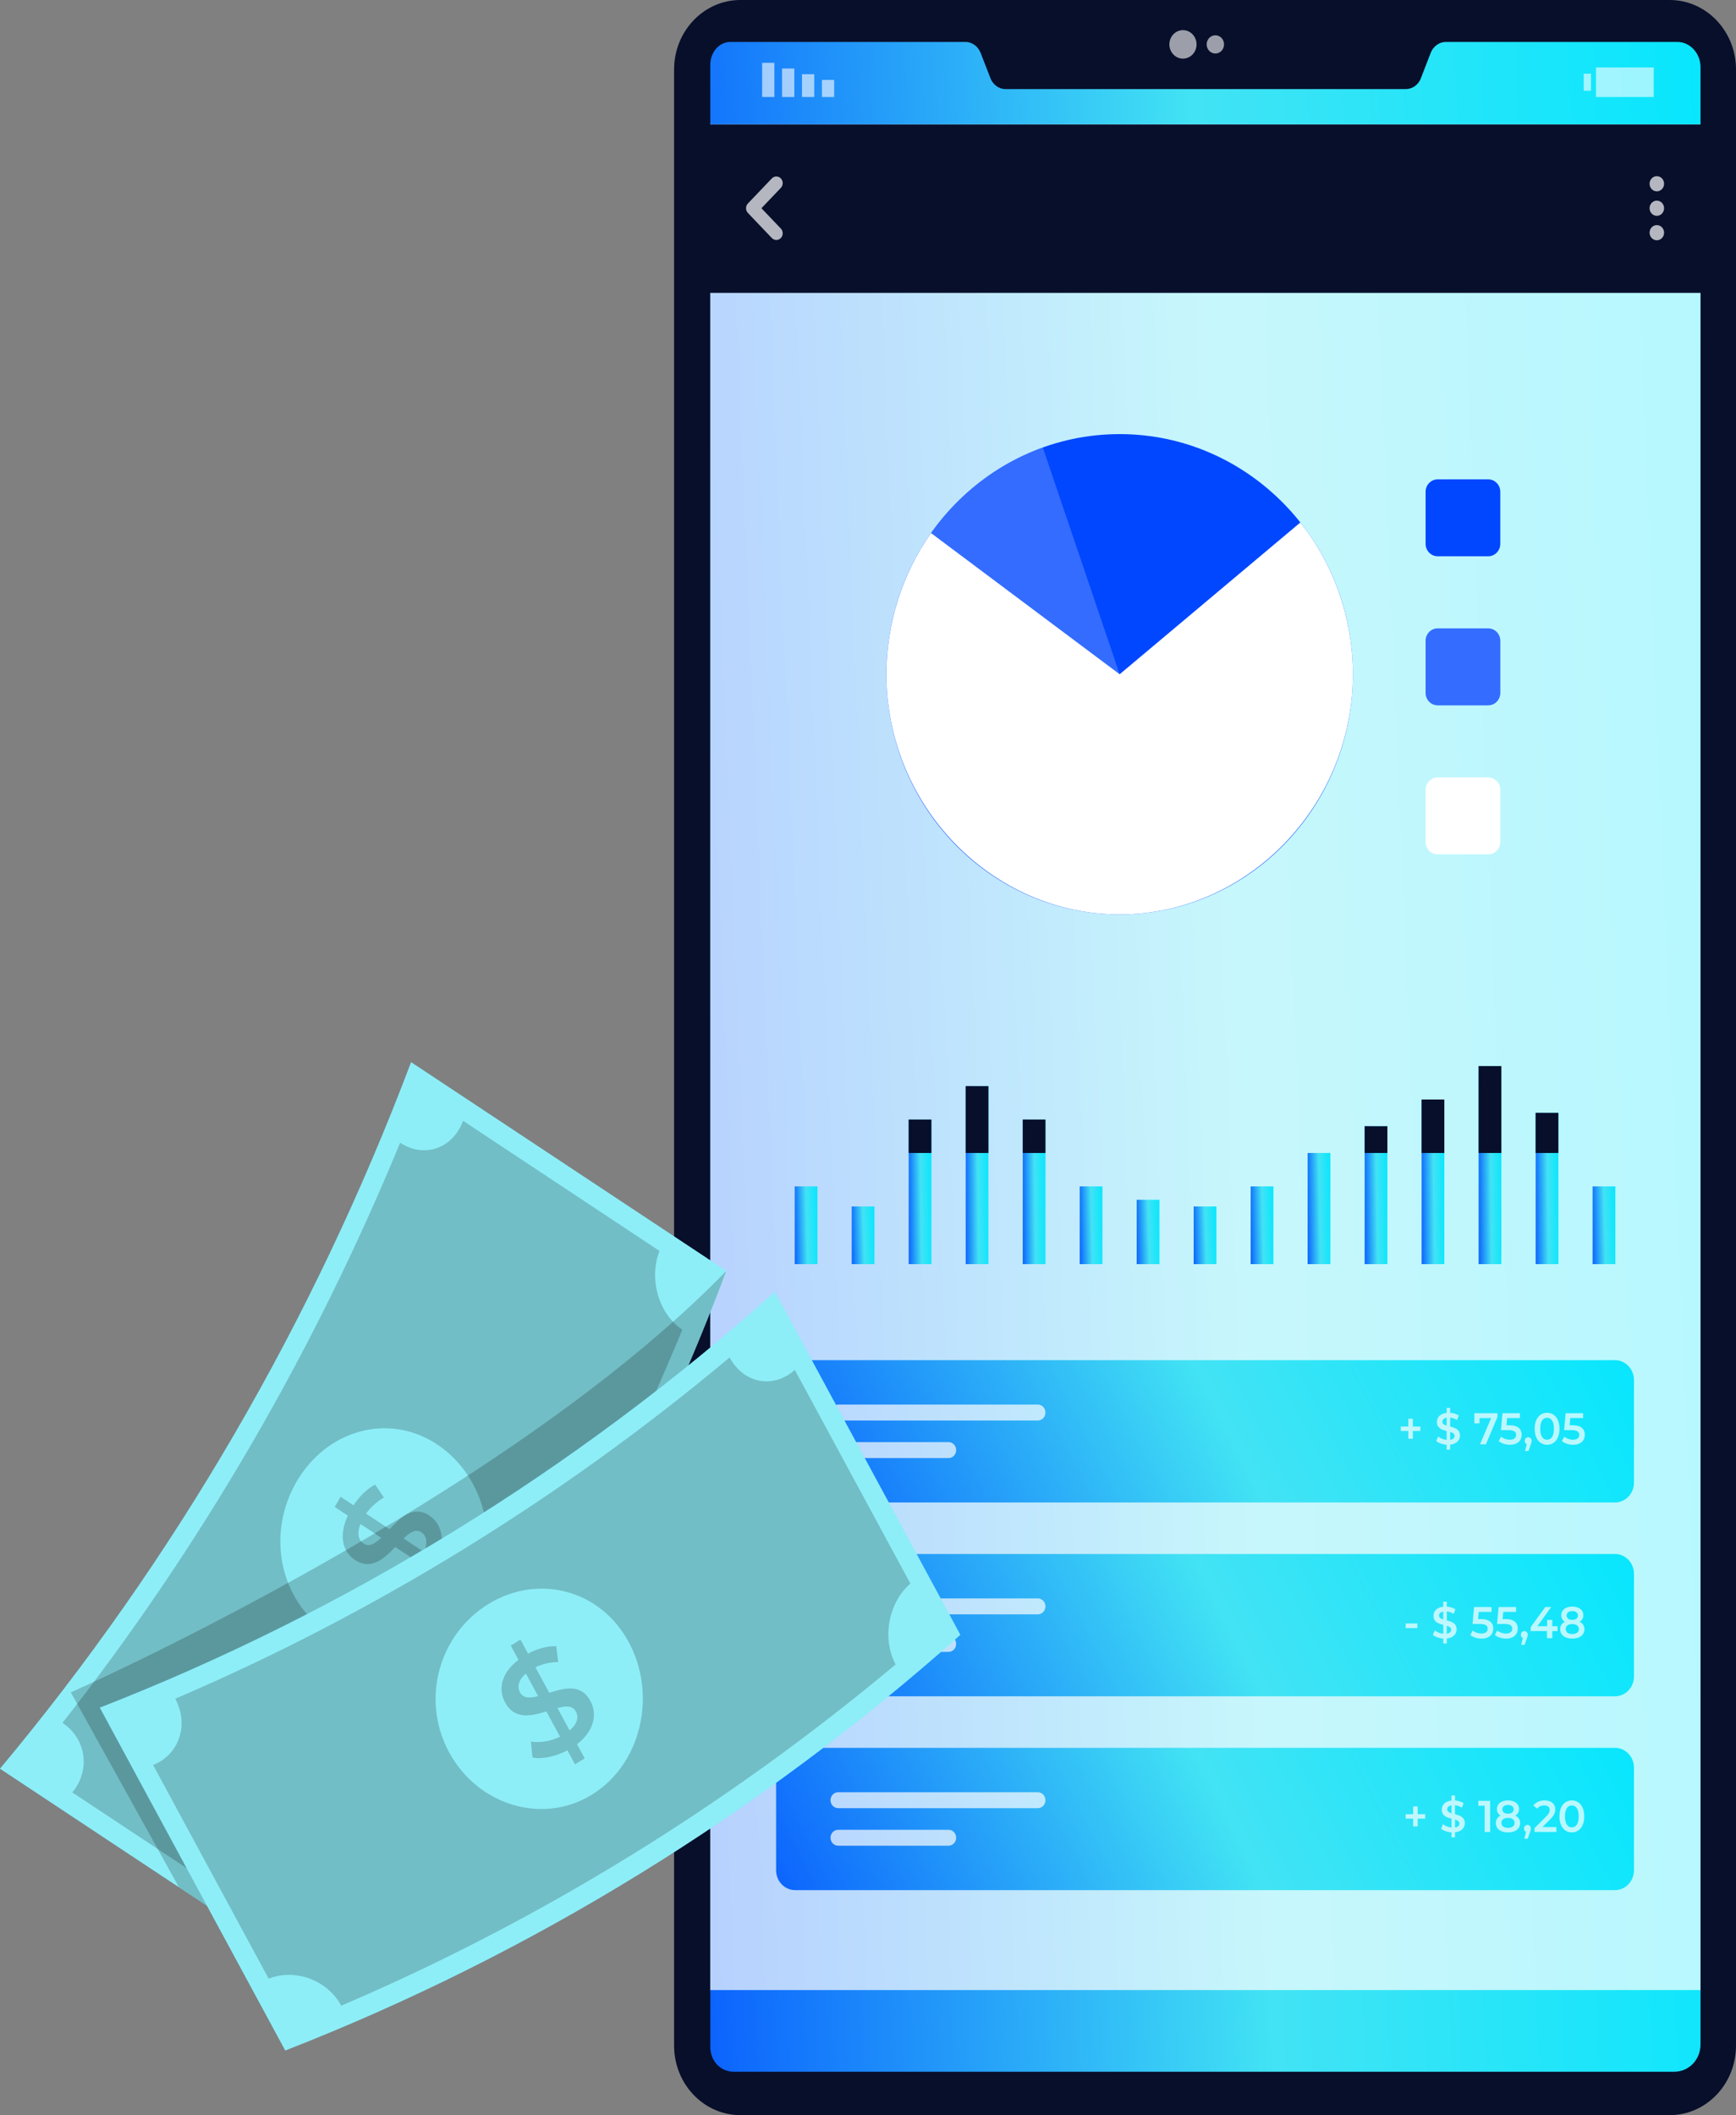 <svg xmlns="http://www.w3.org/2000/svg" width="188" height="229" viewBox="0 0 188 229" fill="none"><rect x="0" y="0" width="188" height="229" fill="#808080" stroke="none"/><path d="M180.815 229H80.186C76.217 229 73 225.63 73 221.472V7.528C73 3.371 76.217 0 80.186 0H180.815C184.783 0 188 3.37 188 7.528V221.472C188 225.629 184.783 229 180.815 229Z" fill="#070F2B"></path><path d="M184.156 7.26V221.353C184.156 223.012 182.882 224.302 181.298 224.302H79.471C78.015 224.302 76.918 223.121 76.918 221.596V7.018C76.918 5.696 77.844 4.541 79.106 4.541H104.562C105.282 4.541 105.934 5.032 106.202 5.741L107.256 8.46C107.524 9.162 108.176 9.647 108.895 9.647H152.234C152.953 9.647 153.605 9.181 153.873 8.479L154.927 5.748C155.195 5.039 155.847 4.542 156.566 4.542H181.657C183.046 4.541 184.156 5.805 184.156 7.26Z" fill="url(#paint0_linear_712_341)"></path><path opacity="0.7" d="M184.153 13.452H76.915V215.459H184.153V13.452Z" fill="white"></path><path opacity="0.6" d="M128.109 6.348C128.922 6.348 129.581 5.658 129.581 4.806C129.581 3.955 128.922 3.264 128.109 3.264C127.296 3.264 126.637 3.955 126.637 4.806C126.637 5.658 127.296 6.348 128.109 6.348Z" fill="white"></path><path opacity="0.6" d="M132.559 4.806C132.559 5.352 132.137 5.794 131.617 5.794C131.096 5.794 130.674 5.352 130.674 4.806C130.674 4.261 131.096 3.819 131.617 3.819C132.137 3.819 132.559 4.261 132.559 4.806Z" fill="white"></path><path opacity="0.6" d="M89.013 10.502H90.338V8.652H89.013V10.502Z" fill="white"></path><path opacity="0.6" d="M86.854 10.502H88.179V8.035H86.854V10.502Z" fill="white"></path><path opacity="0.6" d="M84.696 10.502H86.02V7.418H84.696V10.502Z" fill="white"></path><path opacity="0.6" d="M82.537 10.502H83.862V6.8H82.537V10.502Z" fill="white"></path><path opacity="0.6" d="M172.296 7.976H171.511V9.826H172.296V7.976Z" fill="white"></path><path opacity="0.6" d="M172.836 10.502H179.091V7.301L172.836 7.301V10.502Z" fill="white"></path><path d="M184.214 13.475H76.786V31.709H184.214V13.475Z" fill="#070F2B"></path><g opacity="0.7"><path d="M84.074 25.983C83.897 25.983 83.721 25.912 83.586 25.771L80.994 23.055C80.724 22.773 80.724 22.315 80.994 22.032L83.586 19.317C83.856 19.034 84.292 19.034 84.562 19.317C84.833 19.599 84.833 20.057 84.562 20.34L82.459 22.544L84.562 24.748C84.833 25.031 84.833 25.488 84.562 25.771C84.428 25.913 84.251 25.983 84.074 25.983Z" fill="white"></path></g><g opacity="0.7"><path d="M180.211 19.895C180.211 20.35 179.86 20.718 179.426 20.718C178.992 20.718 178.641 20.35 178.641 19.895C178.641 19.441 178.992 19.073 179.426 19.073C179.86 19.073 180.211 19.441 180.211 19.895Z" fill="white"></path><path d="M180.211 22.544C180.211 22.998 179.86 23.367 179.426 23.367C178.992 23.367 178.641 22.998 178.641 22.544C178.641 22.089 178.992 21.721 179.426 21.721C179.86 21.721 180.211 22.089 180.211 22.544Z" fill="white"></path><path d="M180.211 25.193C180.211 25.648 179.86 26.016 179.426 26.016C178.992 26.016 178.641 25.648 178.641 25.193C178.641 24.739 178.992 24.37 179.426 24.37C179.86 24.37 180.211 24.739 180.211 25.193Z" fill="white"></path></g><path d="M88.525 128.448H86.066V136.864H88.525V128.448Z" fill="url(#paint1_linear_712_341)"></path><path d="M94.697 130.619H92.238V136.864H94.697V130.619Z" fill="url(#paint2_linear_712_341)"></path><path d="M100.866 121.211H98.407V136.863H100.866V121.211Z" fill="url(#paint3_linear_712_341)"></path><path d="M107.041 117.593H104.582V136.863H107.041V117.593Z" fill="url(#paint4_linear_712_341)"></path><path d="M113.217 121.211H110.758V136.863H113.217V121.211Z" fill="url(#paint5_linear_712_341)"></path><path d="M119.385 128.448H116.926V136.864H119.385V128.448Z" fill="url(#paint6_linear_712_341)"></path><path d="M125.557 129.895H123.098V136.864H125.557V129.895Z" fill="url(#paint7_linear_712_341)"></path><path d="M131.728 130.619H129.27V136.864H131.728V130.619Z" fill="url(#paint8_linear_712_341)"></path><path d="M137.901 128.448H135.442V136.864H137.901V128.448Z" fill="url(#paint9_linear_712_341)"></path><path d="M144.07 124.829H141.611V136.863H144.07V124.829Z" fill="url(#paint10_linear_712_341)"></path><path d="M150.246 121.934H147.787V136.863H150.246V121.934Z" fill="url(#paint11_linear_712_341)"></path><path d="M156.414 119.04H153.955V136.863H156.414V119.04Z" fill="url(#paint12_linear_712_341)"></path><path d="M162.589 115.422H160.13V136.863H162.589V115.422Z" fill="url(#paint13_linear_712_341)"></path><path d="M168.764 120.487H166.305V136.863H168.764V120.487Z" fill="url(#paint14_linear_712_341)"></path><path d="M174.933 128.448H172.474V136.864H174.933V128.448Z" fill="url(#paint15_linear_712_341)"></path><path d="M100.866 121.211H98.407V124.829H100.866V121.211Z" fill="#070F2B"></path><path d="M107.041 117.593H104.582V124.829H107.041V117.593Z" fill="#070F2B"></path><path d="M113.217 121.211H110.758V124.829H113.217V121.211Z" fill="#070F2B"></path><path d="M150.246 121.934H147.787V124.829H150.246V121.934Z" fill="#070F2B"></path><path d="M156.414 119.04H153.955V124.829H156.414V119.04Z" fill="#070F2B"></path><path d="M162.589 115.422H160.13V124.829H162.589V115.422Z" fill="#070F2B"></path><path d="M168.764 120.487H166.305V124.829H168.764V120.487Z" fill="#070F2B"></path><path d="M174.896 162.667H86.103C84.968 162.667 84.047 161.702 84.047 160.512V149.416C84.047 148.226 84.968 147.261 86.103 147.261H174.896C176.032 147.261 176.952 148.226 176.952 149.416V160.512C176.952 161.702 176.032 162.667 174.896 162.667Z" fill="url(#paint16_linear_712_341)"></path><g opacity="0.7"><path d="M153.821 154.927H153.007V155.77H152.515V154.927H151.702V154.446H152.515V153.604H153.007V154.446H153.821V154.927Z" fill="white"></path><path d="M157.044 156.41V156.949H156.668V156.415C156.217 156.386 155.781 156.232 155.542 156.016L155.749 155.53C155.974 155.722 156.318 155.862 156.668 155.895V154.933C156.158 154.802 155.611 154.629 155.611 153.96C155.611 153.469 155.952 153.04 156.668 152.968V152.424H157.044V152.958C157.384 152.977 157.729 153.084 157.977 153.252L157.789 153.738C157.545 153.589 157.287 153.507 157.044 153.478V154.451C157.555 154.581 158.11 154.749 158.11 155.419C158.111 155.909 157.766 156.333 157.044 156.41ZM156.668 154.349V153.492C156.342 153.545 156.204 153.719 156.204 153.93C156.204 154.162 156.401 154.268 156.668 154.349ZM157.522 155.461C157.522 155.226 157.321 155.115 157.044 155.033V155.886C157.38 155.833 157.522 155.668 157.522 155.461Z" fill="white"></path><path d="M162.166 153.002V153.421L160.916 156.372H160.277L161.486 153.531H160.222V154.104H159.666V153.002H162.166Z" fill="white"></path><path d="M164.788 155.336C164.788 155.928 164.379 156.42 163.515 156.42C163.061 156.42 162.601 156.275 162.307 156.029L162.559 155.543C162.794 155.745 163.143 155.875 163.506 155.875C163.934 155.875 164.187 155.678 164.187 155.36C164.187 155.038 163.989 154.835 163.323 154.835H162.546L162.711 153.001H164.6V153.526H163.217L163.148 154.306H163.456C164.406 154.306 164.788 154.739 164.788 155.336Z" fill="white"></path><path d="M165.867 156.006C165.867 156.111 165.843 156.198 165.761 156.42L165.527 157.098H165.155L165.338 156.362C165.21 156.304 165.122 156.179 165.122 156.006C165.122 155.765 165.283 155.606 165.494 155.606C165.71 155.606 165.867 155.77 165.867 156.006Z" fill="white"></path><path d="M166.197 154.686C166.197 153.579 166.776 152.953 167.539 152.953C168.306 152.953 168.885 153.579 168.885 154.686C168.885 155.794 168.306 156.42 167.539 156.42C166.776 156.42 166.197 155.794 166.197 154.686ZM168.283 154.686C168.283 153.873 167.98 153.498 167.539 153.498C167.102 153.498 166.799 153.872 166.799 154.686C166.799 155.501 167.102 155.876 167.539 155.876C167.98 155.875 168.283 155.501 168.283 154.686Z" fill="white"></path><path d="M171.627 155.336C171.627 155.928 171.218 156.42 170.354 156.42C169.899 156.42 169.439 156.275 169.146 156.029L169.398 155.543C169.632 155.745 169.982 155.875 170.345 155.875C170.773 155.875 171.026 155.678 171.026 155.36C171.026 155.038 170.828 154.835 170.162 154.835H169.385L169.55 153.001H171.439V153.526H170.056L169.987 154.306H170.295C171.245 154.306 171.627 154.739 171.627 155.336Z" fill="white"></path></g><path opacity="0.7" d="M112.394 153.793H90.764C90.309 153.793 89.94 153.407 89.94 152.931C89.94 152.455 90.309 152.068 90.764 152.068H112.394C112.848 152.068 113.217 152.455 113.217 152.931C113.217 153.407 112.848 153.793 112.394 153.793Z" fill="white"></path><path opacity="0.7" d="M102.724 157.86H90.764C90.309 157.86 89.94 157.473 89.94 156.997C89.94 156.521 90.309 156.134 90.764 156.134H102.724C103.178 156.134 103.547 156.521 103.547 156.997C103.547 157.473 103.178 157.86 102.724 157.86Z" fill="white"></path><path d="M174.896 183.652H86.103C84.968 183.652 84.047 182.687 84.047 181.497V170.401C84.047 169.211 84.968 168.246 86.103 168.246H174.896C176.032 168.246 176.952 169.211 176.952 170.401V181.497C176.952 182.687 176.032 183.652 174.896 183.652Z" fill="url(#paint17_linear_712_341)"></path><g opacity="0.7"><path d="M152.23 175.769H153.494V176.269H152.23V175.769Z" fill="white"></path><path d="M156.676 177.395V177.934H156.3V177.4C155.849 177.371 155.413 177.217 155.174 177.001L155.38 176.515C155.606 176.707 155.95 176.847 156.3 176.88V175.918C155.79 175.787 155.243 175.614 155.243 174.945C155.243 174.454 155.583 174.025 156.3 173.953V173.409H156.676V173.944C157.016 173.962 157.361 174.069 157.609 174.237L157.421 174.723C157.178 174.574 156.92 174.492 156.677 174.463V175.436C157.187 175.566 157.743 175.735 157.743 176.404C157.743 176.895 157.398 177.318 156.676 177.395ZM156.3 175.334V174.478C155.974 174.53 155.836 174.704 155.836 174.915C155.836 175.147 156.033 175.253 156.3 175.334ZM157.154 176.447C157.154 176.211 156.952 176.1 156.676 176.018V176.871C157.012 176.818 157.154 176.654 157.154 176.447Z" fill="white"></path><path d="M161.711 176.321C161.711 176.913 161.302 177.405 160.438 177.405C159.984 177.405 159.524 177.26 159.229 177.015L159.482 176.528C159.716 176.73 160.066 176.86 160.429 176.86C160.857 176.86 161.11 176.664 161.11 176.345C161.11 176.023 160.912 175.821 160.246 175.821H159.469L159.634 173.986H161.523V174.512H160.139L160.07 175.291H160.378C161.329 175.291 161.711 175.724 161.711 176.321Z" fill="white"></path><path d="M164.37 176.321C164.37 176.913 163.961 177.405 163.097 177.405C162.642 177.405 162.182 177.26 161.889 177.015L162.141 176.528C162.376 176.73 162.725 176.86 163.088 176.86C163.516 176.86 163.769 176.664 163.769 176.345C163.769 176.023 163.571 175.821 162.905 175.821H162.128L162.293 173.986H164.182V174.512H162.798L162.729 175.291H163.037C163.988 175.291 164.37 175.724 164.37 176.321Z" fill="white"></path><path d="M165.448 176.991C165.448 177.097 165.425 177.183 165.342 177.405L165.108 178.084H164.736L164.919 177.347C164.79 177.289 164.703 177.164 164.703 176.991C164.703 176.75 164.864 176.591 165.075 176.591C165.292 176.591 165.448 176.755 165.448 176.991Z" fill="white"></path><path d="M168.678 176.591H168.108V177.357H167.529V176.591H165.765V176.157L167.35 173.986H167.989L166.495 176.061H167.547V175.382H168.108V176.061H168.677V176.591H168.678Z" fill="white"></path><path d="M171.585 176.389C171.585 177.015 171.066 177.405 170.267 177.405C169.467 177.405 168.957 177.015 168.957 176.389C168.957 176.018 169.141 175.744 169.472 175.586C169.214 175.437 169.072 175.196 169.072 174.877C169.072 174.3 169.554 173.939 170.266 173.939C170.983 173.939 171.47 174.3 171.47 174.877C171.47 175.195 171.323 175.436 171.061 175.586C171.397 175.744 171.585 176.018 171.585 176.389ZM170.984 176.37C170.984 176.038 170.708 175.831 170.267 175.831C169.825 175.831 169.559 176.038 169.559 176.37C169.559 176.712 169.826 176.914 170.267 176.914C170.708 176.914 170.984 176.712 170.984 176.37ZM169.66 174.906C169.66 175.195 169.89 175.378 170.267 175.378C170.648 175.378 170.883 175.195 170.883 174.906C170.883 174.603 170.635 174.43 170.267 174.43C169.899 174.43 169.66 174.603 169.66 174.906Z" fill="white"></path></g><path opacity="0.7" d="M112.394 174.779H90.764C90.309 174.779 89.94 174.392 89.94 173.916C89.94 173.44 90.309 173.053 90.764 173.053H112.394C112.848 173.053 113.217 173.44 113.217 173.916C113.217 174.392 112.848 174.779 112.394 174.779Z" fill="white"></path><path opacity="0.7" d="M102.724 178.845H90.764C90.309 178.845 89.94 178.458 89.94 177.982C89.94 177.506 90.309 177.12 90.764 177.12H102.724C103.178 177.12 103.547 177.506 103.547 177.982C103.547 178.458 103.178 178.845 102.724 178.845Z" fill="white"></path><path d="M174.896 204.637H86.103C84.968 204.637 84.047 203.672 84.047 202.483V191.386C84.047 190.196 84.968 189.232 86.103 189.232H174.896C176.032 189.232 176.952 190.196 176.952 191.386V202.483C176.952 203.672 176.032 204.637 174.896 204.637Z" fill="url(#paint18_linear_712_341)"></path><g opacity="0.7"><path d="M154.345 196.898H153.531V197.74H153.04V196.898H152.227V196.416H153.04V195.574H153.531V196.416H154.345V196.898Z" fill="white"></path><path d="M157.569 198.38V198.92H157.192V198.386C156.742 198.357 156.305 198.202 156.066 197.986L156.273 197.5C156.498 197.692 156.843 197.832 157.192 197.865V196.903C156.683 196.773 156.135 196.6 156.135 195.93C156.135 195.439 156.475 195.011 157.192 194.938V194.394H157.569V194.929C157.909 194.948 158.253 195.054 158.502 195.222L158.313 195.708C158.069 195.559 157.813 195.477 157.569 195.448V196.422C158.079 196.551 158.634 196.72 158.634 197.389C158.634 197.88 158.29 198.303 157.569 198.38ZM157.192 196.32V195.463C156.866 195.516 156.727 195.689 156.727 195.901C156.727 196.132 156.925 196.239 157.192 196.32ZM158.047 197.432C158.047 197.196 157.845 197.085 157.569 197.003V197.856C157.904 197.803 158.047 197.639 158.047 197.432Z" fill="white"></path><path d="M161.374 194.972V198.342H160.777V195.497H160.097V194.971H161.374V194.972Z" fill="white"></path><path d="M164.623 197.374C164.623 198 164.104 198.39 163.304 198.39C162.504 198.39 161.994 198 161.994 197.374C161.994 197.004 162.178 196.729 162.509 196.571C162.251 196.422 162.109 196.181 162.109 195.862C162.109 195.285 162.591 194.924 163.303 194.924C164.02 194.924 164.507 195.285 164.507 195.862C164.507 196.18 164.36 196.421 164.098 196.571C164.434 196.729 164.623 197.004 164.623 197.374ZM164.021 197.355C164.021 197.023 163.745 196.816 163.304 196.816C162.862 196.816 162.596 197.023 162.596 197.355C162.596 197.697 162.863 197.899 163.304 197.899C163.745 197.899 164.021 197.697 164.021 197.355ZM162.697 195.891C162.697 196.18 162.927 196.363 163.304 196.363C163.685 196.363 163.92 196.18 163.92 195.891C163.92 195.588 163.672 195.415 163.304 195.415C162.936 195.415 162.697 195.588 162.697 195.891Z" fill="white"></path><path d="M165.788 197.976C165.788 198.082 165.765 198.169 165.682 198.39L165.448 199.069H165.075L165.259 198.332C165.131 198.274 165.043 198.149 165.043 197.976C165.043 197.735 165.204 197.577 165.415 197.577C165.632 197.577 165.788 197.74 165.788 197.976Z" fill="white"></path><path d="M168.55 197.812V198.341H166.178V197.922L167.456 196.652C167.768 196.338 167.824 196.141 167.824 195.953C167.824 195.645 167.621 195.467 167.226 195.467C166.914 195.467 166.651 195.577 166.473 195.818L166.055 195.481C166.303 195.13 166.748 194.923 167.277 194.923C167.976 194.923 168.427 195.293 168.427 195.89C168.427 196.218 168.34 196.516 167.893 196.955L167.034 197.812H168.55Z" fill="white"></path><path d="M168.879 196.657C168.879 195.55 169.458 194.924 170.22 194.924C170.988 194.924 171.566 195.549 171.566 196.657C171.566 197.764 170.988 198.391 170.22 198.391C169.458 198.39 168.879 197.764 168.879 196.657ZM170.965 196.657C170.965 195.844 170.662 195.468 170.22 195.468C169.784 195.468 169.481 195.843 169.481 196.657C169.481 197.471 169.784 197.847 170.22 197.847C170.662 197.846 170.965 197.471 170.965 196.657Z" fill="white"></path></g><path opacity="0.7" d="M112.394 195.764H90.764C90.309 195.764 89.94 195.377 89.94 194.901C89.94 194.425 90.309 194.039 90.764 194.039H112.394C112.848 194.039 113.217 194.425 113.217 194.901C113.217 195.377 112.848 195.764 112.394 195.764Z" fill="white"></path><path opacity="0.7" d="M102.724 199.83H90.764C90.309 199.83 89.94 199.443 89.94 198.967C89.94 198.491 90.309 198.105 90.764 198.105H102.724C103.178 198.105 103.547 198.491 103.547 198.967C103.547 199.443 103.178 199.83 102.724 199.83Z" fill="white"></path><path d="M121.254 99C135.201 99 146.507 87.359 146.507 73C146.507 58.641 135.201 47 121.254 47C107.306 47 96 58.641 96 73C96 87.359 107.306 99 121.254 99Z" fill="#0047FF"></path><path opacity="0.2" d="M121.254 73L141.412 57.338C144.718 61.849 146.507 67.349 146.507 73C146.507 87.263 135.108 99 121.254 99C107.4 99 96 87.263 96 73C96 61.97 102.818 52.086 112.933 48.452L121.254 73Z" fill="white"></path><path d="M121.254 73L140.823 56.566C144.499 61.206 146.507 67.013 146.507 73C146.507 87.263 135.108 99 121.254 99C107.4 99 96 87.263 96 73C96 67.509 97.69 62.156 100.826 57.714L121.254 73Z" fill="white"></path><path d="M161.168 60.225H155.691C154.97 60.225 154.386 59.623 154.386 58.881V53.242C154.386 52.5 154.97 51.899 155.691 51.899H161.168C161.889 51.899 162.473 52.501 162.473 53.242V58.881C162.473 59.623 161.889 60.225 161.168 60.225Z" fill="#0047FF"></path><path d="M161.168 76.361H155.691C154.97 76.361 154.386 75.759 154.386 75.017V69.379C154.386 68.636 154.97 68.035 155.691 68.035H161.168C161.889 68.035 162.473 68.637 162.473 69.379V75.017C162.473 75.759 161.889 76.361 161.168 76.361Z" fill="#0047FF"></path><path d="M161.168 92.497H155.691C154.97 92.497 154.386 91.895 154.386 91.154V85.515C154.386 84.772 154.97 84.171 155.691 84.171H161.168C161.889 84.171 162.473 84.773 162.473 85.515V91.154C162.473 91.895 161.889 92.497 161.168 92.497Z" fill="white"></path><path opacity="0.2" d="M161.168 76.361H155.691C154.97 76.361 154.386 75.759 154.386 75.017V69.379C154.386 68.636 154.97 68.035 155.691 68.035H161.168C161.889 68.035 162.473 68.637 162.473 69.379V75.017C162.473 75.759 161.889 76.361 161.168 76.361Z" fill="white"></path><path d="M78.652 137.603C68.063 165.652 53 191.532 34.131 214.096C22.754 206.562 11.377 199.028 0 191.493C18.87 168.929 33.932 143.049 44.521 115C55.898 122.534 67.275 130.069 78.652 137.603Z" fill="#42E3F4"></path><path opacity="0.4" d="M78.653 137.601C68.062 165.652 52.998 191.531 34.129 214.095C29.213 210.84 24.298 207.584 19.376 204.327L19.374 204.323C12.916 200.049 6.46 195.769 0 191.491C18.868 168.928 33.932 143.049 44.52 115C55.898 122.537 67.273 130.07 78.653 137.601Z" fill="white"></path><path opacity="0.2" d="M50.136 121.393C48.977 124.39 45.898 125.415 43.332 123.715C33.99 146.392 21.678 167.541 6.765 186.529C9.332 188.228 9.836 191.625 7.831 194.063C14.922 198.759 22.013 203.455 29.105 208.151C31.11 205.714 34.764 205.072 37.329 206.771C52.242 187.783 64.554 166.634 73.896 143.957C71.33 142.259 70.25 138.48 71.409 135.482C71.415 135.467 71.421 135.452 71.427 135.436C64.336 130.74 57.245 126.044 50.153 121.348C50.148 121.362 50.142 121.377 50.136 121.393ZM51.124 172.976C47.848 178.589 40.715 180.167 35.473 176.695C30.225 173.218 28.854 166.01 32.129 160.397C35.413 154.789 42.096 152.912 47.345 156.388C52.587 159.858 54.408 167.369 51.124 172.976Z" fill="black"></path><g opacity="0.2"><path d="M47.306 168.947C47.776 169.258 48.246 169.569 48.716 169.88C48.502 170.249 48.288 170.617 48.073 170.985C47.607 170.677 47.142 170.368 46.677 170.06C45.831 171.329 44.668 172.331 43.682 172.649C43.379 172.169 43.076 171.688 42.773 171.207C43.669 170.886 44.632 170.125 45.318 169.16C44.479 168.604 43.64 168.049 42.801 167.493C41.59 168.763 40.179 170.05 38.43 168.891C37.145 168.04 36.628 166.316 37.668 164.094C37.194 163.78 36.72 163.466 36.246 163.152C36.461 162.785 36.675 162.416 36.889 162.048C37.354 162.356 37.82 162.664 38.285 162.973C38.913 162.008 39.768 161.173 40.621 160.731C40.94 161.197 41.259 161.663 41.578 162.129C40.781 162.591 40.134 163.206 39.644 163.872C40.491 164.433 41.338 164.994 42.186 165.555C43.393 164.283 44.756 162.928 46.505 164.086C47.786 164.935 48.329 166.693 47.306 168.947ZM41.279 166.486C40.532 165.991 39.786 165.497 39.04 165.003C38.618 166.05 38.832 166.75 39.386 167.117C39.99 167.517 40.609 167.124 41.279 166.486ZM45.636 165.9C45.019 165.492 44.391 165.896 43.708 166.565C44.451 167.056 45.193 167.548 45.935 168.039C46.366 166.961 46.176 166.258 45.636 165.9Z" fill="black"></path></g><path opacity="0.2" d="M78.653 137.601C68.062 165.652 52.998 191.531 34.13 214.095C29.214 210.84 24.298 207.584 19.377 204.327L19.375 204.323L7.666 183.228C7.666 183.228 54.372 162.581 78.653 137.601Z" fill="black"></path><path d="M104 176.999C82.25 196.389 57.515 211.615 30.893 222C24.2 209.628 17.506 197.256 10.813 184.884C37.436 174.498 62.17 159.273 83.921 139.882C90.614 152.255 97.308 164.627 104 176.999Z" fill="#42E3F4"></path><path opacity="0.4" d="M104 176.999C82.25 196.389 57.515 211.615 30.893 222C24.2 209.628 17.506 197.256 10.813 184.884C37.436 174.498 62.17 159.273 83.921 139.882C90.614 152.255 97.308 164.627 104 176.999Z" fill="white"></path><path opacity="0.2" d="M86.041 148.346C83.693 150.404 80.525 149.757 79.016 146.965C60.741 162.249 40.526 174.689 18.975 183.915C20.486 186.706 19.426 189.955 16.58 191.093C20.752 198.805 24.924 206.517 29.095 214.228C31.942 213.089 35.446 214.364 36.956 217.153C58.507 207.928 78.723 195.487 96.997 180.203C95.487 177.414 96.208 173.538 98.557 171.48C98.569 171.47 98.581 171.459 98.593 171.449C94.421 163.738 90.249 156.026 86.077 148.315C86.065 148.325 86.053 148.335 86.041 148.346ZM64.077 194.314C58.704 197.611 51.717 195.409 48.634 189.709C45.547 184 47.529 176.955 52.901 173.658C58.278 170.369 65.001 172.08 68.088 177.789C71.174 183.488 69.453 191.026 64.077 194.314Z" fill="black"></path><g opacity="0.2"><path d="M62.494 188.84C62.77 189.351 63.047 189.862 63.323 190.372C62.972 190.59 62.62 190.807 62.268 191.022C61.994 190.516 61.72 190.01 61.446 189.503C60.138 190.196 58.67 190.493 57.66 190.278C57.606 189.702 57.552 189.126 57.497 188.549C58.43 188.717 59.616 188.531 60.647 188.026C60.153 187.114 59.66 186.202 59.167 185.29C57.536 185.798 55.723 186.223 54.695 184.32C53.938 182.923 54.246 181.143 56.146 179.708C55.867 179.192 55.588 178.677 55.31 178.162C55.662 177.946 56.013 177.729 56.365 177.511C56.639 178.018 56.913 178.524 57.187 179.03C58.167 178.496 59.291 178.191 60.238 178.231C60.313 178.803 60.388 179.374 60.462 179.946C59.555 179.951 58.713 180.167 57.986 180.508C58.484 181.429 58.983 182.351 59.481 183.272C61.109 182.759 62.91 182.251 63.939 184.152C64.694 185.544 64.393 187.368 62.494 188.84ZM58.271 183.634C57.831 182.822 57.392 182.01 56.953 181.198C56.118 181.91 55.996 182.635 56.322 183.236C56.677 183.894 57.397 183.859 58.271 183.634ZM62.37 185.312C62.007 184.641 61.275 184.681 60.377 184.927C60.814 185.734 61.25 186.541 61.687 187.348C62.544 186.615 62.688 185.899 62.37 185.312Z" fill="black"></path></g><defs><linearGradient id="paint0_linear_712_341" x1="189.112" y1="-39.578" x2="52.649" y2="-33.878" gradientUnits="userSpaceOnUse"><stop stop-color="#00E7FF"></stop><stop offset="0.455" stop-color="#42E3F4"></stop><stop offset="1" stop-color="#0047FF"></stop></linearGradient><linearGradient id="paint1_linear_712_341" x1="88.639" y1="126.758" x2="85.506" y2="126.837" gradientUnits="userSpaceOnUse"><stop stop-color="#00E7FF"></stop><stop offset="0.455" stop-color="#42E3F4"></stop><stop offset="1" stop-color="#0047FF"></stop></linearGradient><linearGradient id="paint2_linear_712_341" x1="94.811" y1="129.365" x2="91.68" y2="129.47" gradientUnits="userSpaceOnUse"><stop stop-color="#00E7FF"></stop><stop offset="0.455" stop-color="#42E3F4"></stop><stop offset="1" stop-color="#0047FF"></stop></linearGradient><linearGradient id="paint3_linear_712_341" x1="100.98" y1="118.069" x2="97.846" y2="118.111" gradientUnits="userSpaceOnUse"><stop stop-color="#00E7FF"></stop><stop offset="0.455" stop-color="#42E3F4"></stop><stop offset="1" stop-color="#0047FF"></stop></linearGradient><linearGradient id="paint4_linear_712_341" x1="107.155" y1="113.724" x2="104.02" y2="113.758" gradientUnits="userSpaceOnUse"><stop stop-color="#00E7FF"></stop><stop offset="0.455" stop-color="#42E3F4"></stop><stop offset="1" stop-color="#0047FF"></stop></linearGradient><linearGradient id="paint5_linear_712_341" x1="113.33" y1="118.069" x2="110.196" y2="118.111" gradientUnits="userSpaceOnUse"><stop stop-color="#00E7FF"></stop><stop offset="0.455" stop-color="#42E3F4"></stop><stop offset="1" stop-color="#0047FF"></stop></linearGradient><linearGradient id="paint6_linear_712_341" x1="119.498" y1="126.758" x2="116.366" y2="126.837" gradientUnits="userSpaceOnUse"><stop stop-color="#00E7FF"></stop><stop offset="0.455" stop-color="#42E3F4"></stop><stop offset="1" stop-color="#0047FF"></stop></linearGradient><linearGradient id="paint7_linear_712_341" x1="125.67" y1="128.496" x2="122.539" y2="128.591" gradientUnits="userSpaceOnUse"><stop stop-color="#00E7FF"></stop><stop offset="0.455" stop-color="#42E3F4"></stop><stop offset="1" stop-color="#0047FF"></stop></linearGradient><linearGradient id="paint8_linear_712_341" x1="131.842" y1="129.365" x2="128.711" y2="129.47" gradientUnits="userSpaceOnUse"><stop stop-color="#00E7FF"></stop><stop offset="0.455" stop-color="#42E3F4"></stop><stop offset="1" stop-color="#0047FF"></stop></linearGradient><linearGradient id="paint9_linear_712_341" x1="138.015" y1="126.758" x2="134.882" y2="126.837" gradientUnits="userSpaceOnUse"><stop stop-color="#00E7FF"></stop><stop offset="0.455" stop-color="#42E3F4"></stop><stop offset="1" stop-color="#0047FF"></stop></linearGradient><linearGradient id="paint10_linear_712_341" x1="144.184" y1="122.413" x2="141.05" y2="122.468" gradientUnits="userSpaceOnUse"><stop stop-color="#00E7FF"></stop><stop offset="0.455" stop-color="#42E3F4"></stop><stop offset="1" stop-color="#0047FF"></stop></linearGradient><linearGradient id="paint11_linear_712_341" x1="150.36" y1="118.937" x2="147.226" y2="118.982" gradientUnits="userSpaceOnUse"><stop stop-color="#00E7FF"></stop><stop offset="0.455" stop-color="#42E3F4"></stop><stop offset="1" stop-color="#0047FF"></stop></linearGradient><linearGradient id="paint12_linear_712_341" x1="156.528" y1="115.462" x2="153.394" y2="115.499" gradientUnits="userSpaceOnUse"><stop stop-color="#00E7FF"></stop><stop offset="0.455" stop-color="#42E3F4"></stop><stop offset="1" stop-color="#0047FF"></stop></linearGradient><linearGradient id="paint13_linear_712_341" x1="162.702" y1="111.117" x2="159.568" y2="111.148" gradientUnits="userSpaceOnUse"><stop stop-color="#00E7FF"></stop><stop offset="0.455" stop-color="#42E3F4"></stop><stop offset="1" stop-color="#0047FF"></stop></linearGradient><linearGradient id="paint14_linear_712_341" x1="168.877" y1="117.2" x2="165.743" y2="117.24" gradientUnits="userSpaceOnUse"><stop stop-color="#00E7FF"></stop><stop offset="0.455" stop-color="#42E3F4"></stop><stop offset="1" stop-color="#0047FF"></stop></linearGradient><linearGradient id="paint15_linear_712_341" x1="175.046" y1="126.758" x2="171.914" y2="126.837" gradientUnits="userSpaceOnUse"><stop stop-color="#00E7FF"></stop><stop offset="0.455" stop-color="#42E3F4"></stop><stop offset="1" stop-color="#0047FF"></stop></linearGradient><linearGradient id="paint16_linear_712_341" x1="181.246" y1="144.169" x2="87.733" y2="192.441" gradientUnits="userSpaceOnUse"><stop stop-color="#00E7FF"></stop><stop offset="0.455" stop-color="#42E3F4"></stop><stop offset="1" stop-color="#0047FF"></stop></linearGradient><linearGradient id="paint17_linear_712_341" x1="181.246" y1="165.154" x2="87.733" y2="213.426" gradientUnits="userSpaceOnUse"><stop stop-color="#00E7FF"></stop><stop offset="0.455" stop-color="#42E3F4"></stop><stop offset="1" stop-color="#0047FF"></stop></linearGradient><linearGradient id="paint18_linear_712_341" x1="181.246" y1="186.139" x2="87.733" y2="234.411" gradientUnits="userSpaceOnUse"><stop stop-color="#00E7FF"></stop><stop offset="0.455" stop-color="#42E3F4"></stop><stop offset="1" stop-color="#0047FF"></stop></linearGradient></defs></svg>